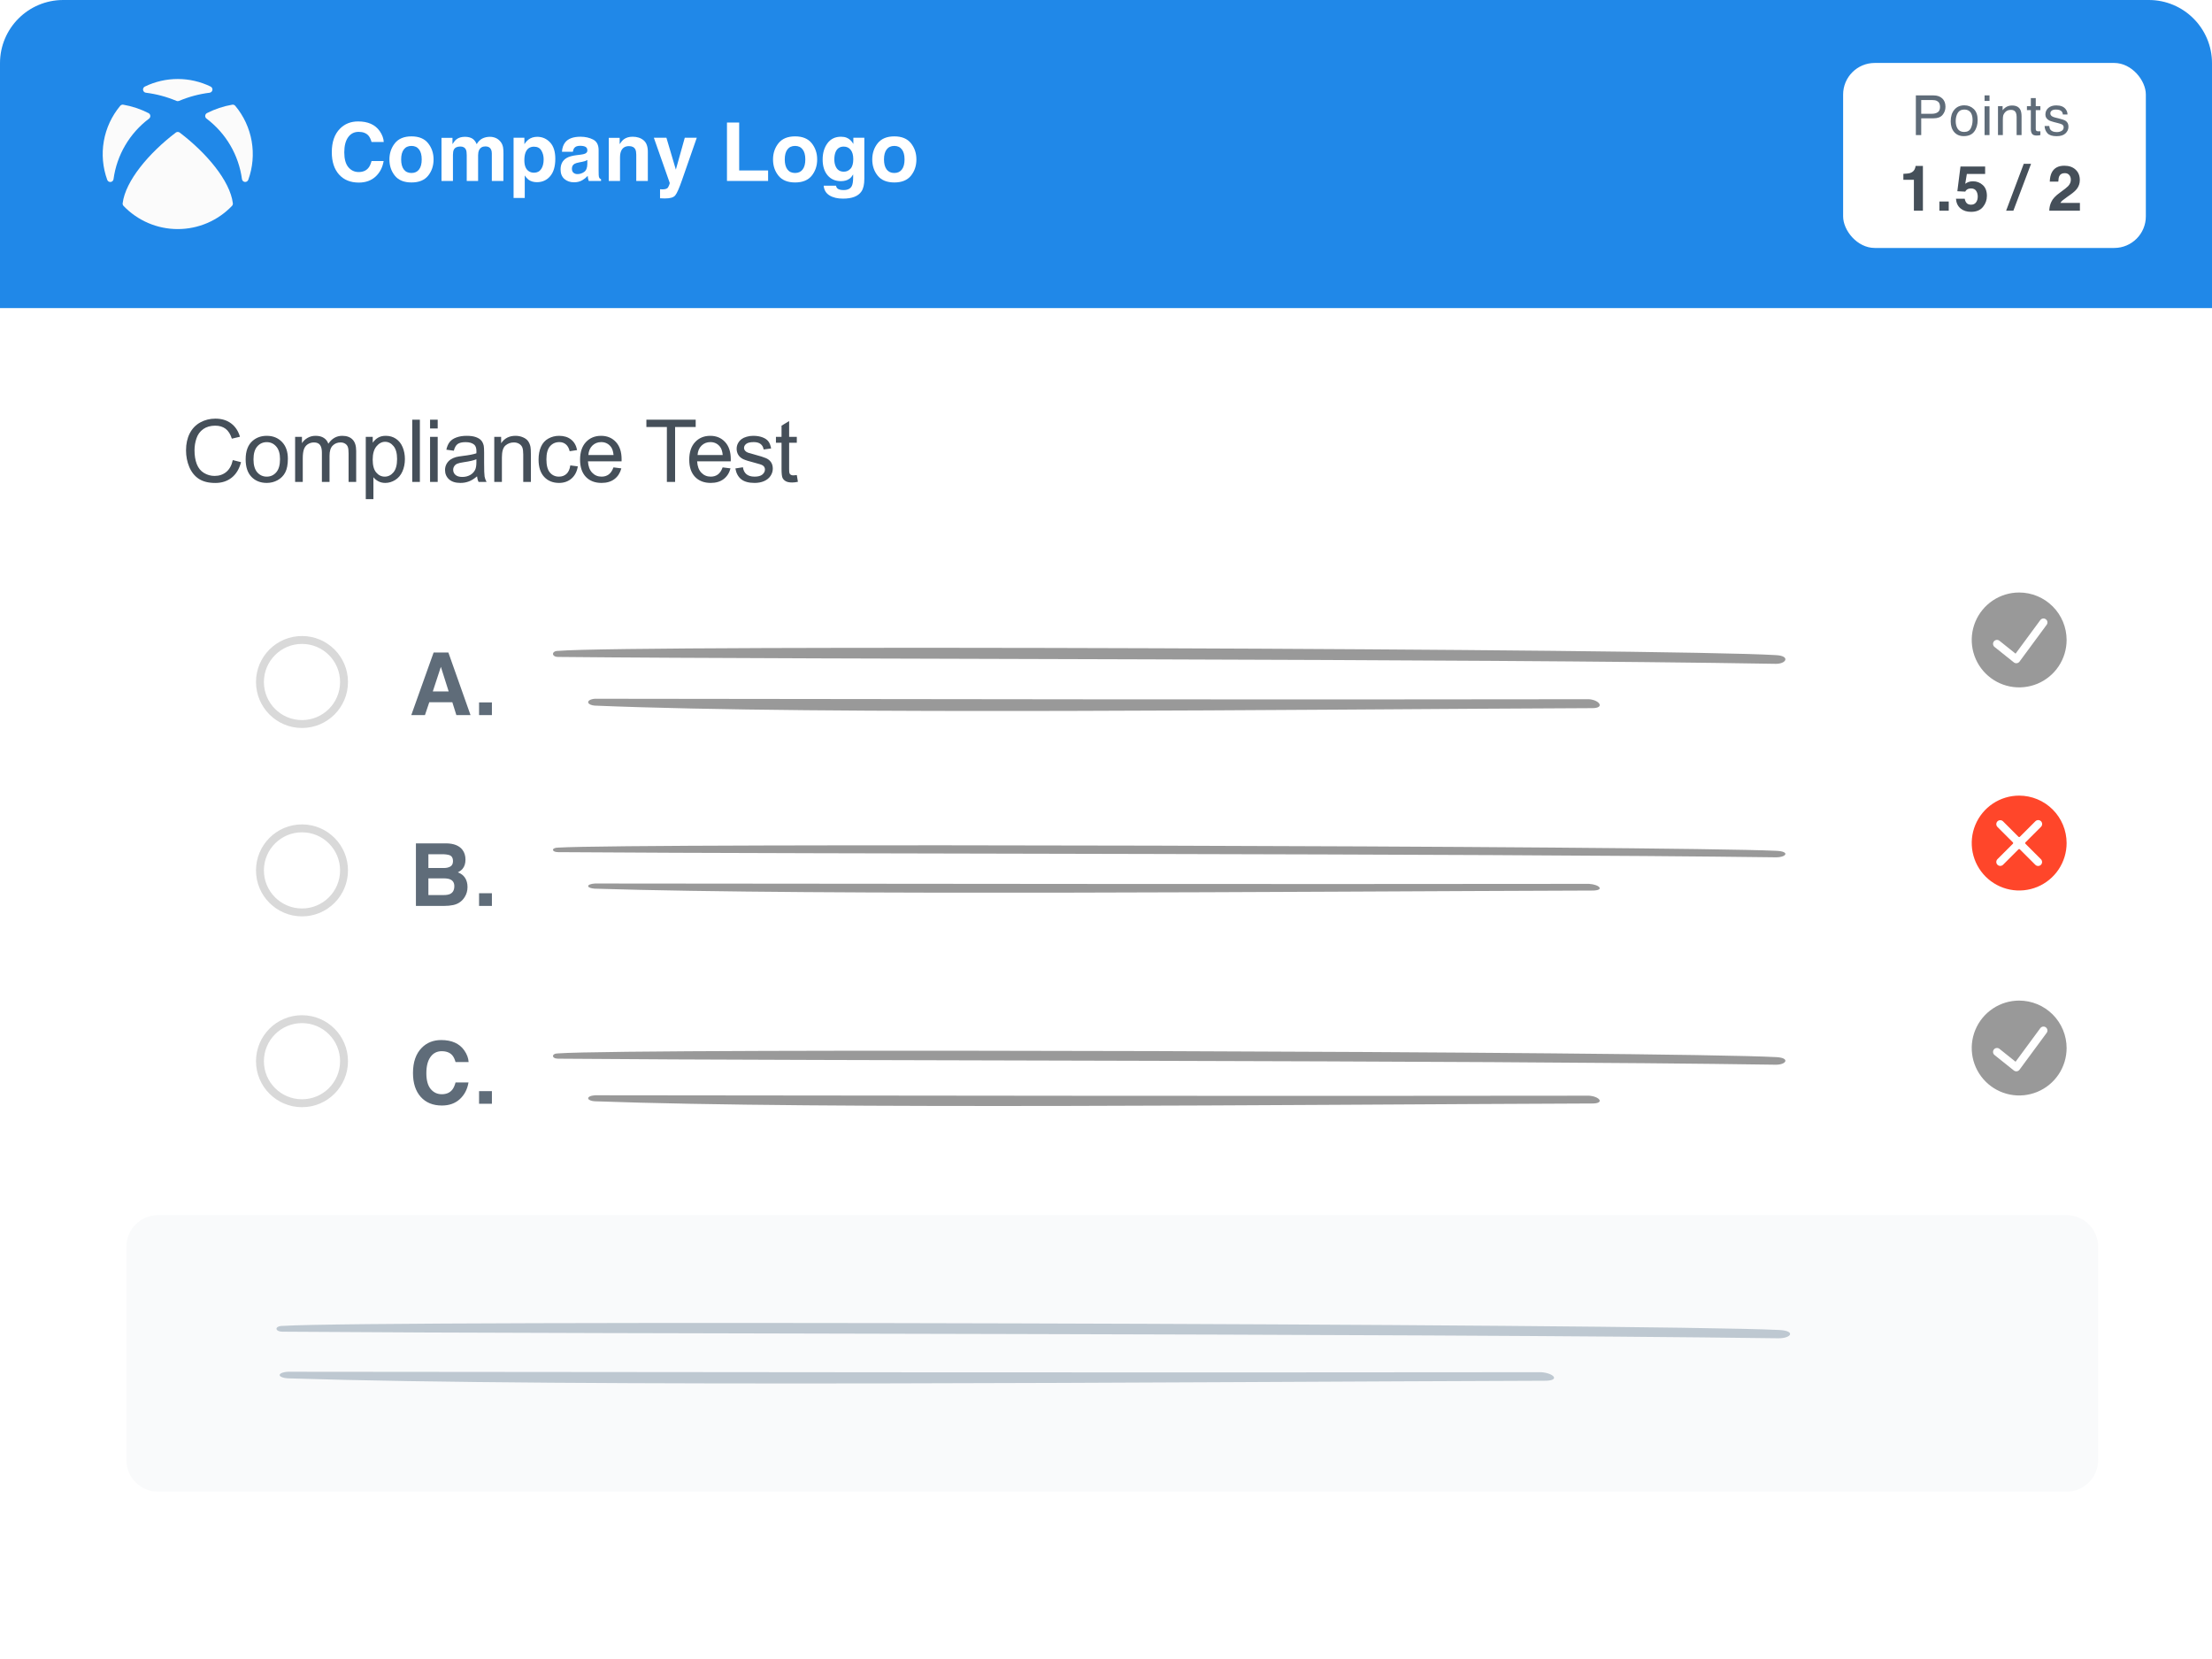 <svg width="280" height="210" viewBox="0 0 280 210" fill="none" xmlns="http://www.w3.org/2000/svg">
    <g filter="url(#filter0_d_3021_13858)">
        <rect width="280" height="210" rx="8" fill="white"/>
    </g>
    <path d="M0 8C0 3.582 3.582 0 8 0H272C276.418 0 280 3.582 280 8V39H0V8Z" fill="#2088E8"/>
    <path d="M29.467 58.239L30.509 58.502C30.29 59.358 29.896 60.012 29.327 60.463C28.761 60.91 28.069 61.134 27.248 61.134C26.4 61.134 25.709 60.962 25.175 60.619C24.645 60.271 24.241 59.77 23.961 59.115C23.686 58.459 23.548 57.756 23.548 57.004C23.548 56.184 23.704 55.47 24.015 54.861C24.33 54.248 24.776 53.785 25.352 53.47C25.933 53.151 26.57 52.992 27.265 52.992C28.052 52.992 28.715 53.192 29.252 53.593C29.789 53.994 30.163 54.558 30.375 55.285L29.349 55.527C29.166 54.954 28.901 54.537 28.554 54.275C28.206 54.014 27.77 53.883 27.243 53.883C26.638 53.883 26.131 54.028 25.723 54.318C25.319 54.608 25.034 54.999 24.869 55.489C24.704 55.976 24.622 56.479 24.622 56.998C24.622 57.668 24.719 58.254 24.912 58.755C25.109 59.253 25.413 59.625 25.825 59.872C26.237 60.119 26.683 60.243 27.163 60.243C27.746 60.243 28.24 60.074 28.645 59.738C29.05 59.401 29.324 58.902 29.467 58.239ZM31.095 58.148C31.095 57.092 31.388 56.309 31.975 55.801C32.466 55.378 33.064 55.167 33.769 55.167C34.553 55.167 35.194 55.425 35.692 55.94C36.19 56.453 36.439 57.161 36.439 58.067C36.439 58.801 36.328 59.38 36.106 59.802C35.887 60.221 35.567 60.547 35.144 60.78C34.725 61.013 34.267 61.129 33.769 61.129C32.971 61.129 32.324 60.873 31.83 60.361C31.34 59.849 31.095 59.111 31.095 58.148ZM32.088 58.148C32.088 58.878 32.247 59.426 32.566 59.791C32.885 60.153 33.286 60.334 33.769 60.334C34.249 60.334 34.648 60.151 34.967 59.786C35.286 59.421 35.445 58.864 35.445 58.116C35.445 57.41 35.284 56.877 34.962 56.515C34.643 56.15 34.245 55.967 33.769 55.967C33.286 55.967 32.885 56.148 32.566 56.51C32.247 56.871 32.088 57.417 32.088 58.148ZM37.357 61V55.296H38.222V56.096C38.401 55.817 38.639 55.593 38.937 55.425C39.234 55.253 39.572 55.167 39.952 55.167C40.374 55.167 40.72 55.255 40.988 55.43C41.26 55.606 41.452 55.851 41.563 56.166C42.014 55.5 42.601 55.167 43.325 55.167C43.89 55.167 44.325 55.325 44.63 55.64C44.934 55.951 45.086 56.433 45.086 57.084V61H44.125V57.407C44.125 57.02 44.093 56.742 44.028 56.574C43.967 56.402 43.855 56.264 43.69 56.161C43.525 56.057 43.332 56.005 43.11 56.005C42.709 56.005 42.376 56.139 42.111 56.408C41.846 56.673 41.713 57.099 41.713 57.686V61H40.746V57.294C40.746 56.864 40.668 56.542 40.51 56.327C40.353 56.112 40.095 56.005 39.737 56.005C39.465 56.005 39.212 56.077 38.979 56.22C38.75 56.363 38.584 56.572 38.48 56.848C38.376 57.124 38.324 57.521 38.324 58.041V61H37.357ZM46.3 63.186V55.296H47.181V56.037C47.389 55.747 47.623 55.53 47.885 55.387C48.146 55.24 48.463 55.167 48.836 55.167C49.323 55.167 49.752 55.292 50.125 55.543C50.497 55.794 50.778 56.148 50.968 56.606C51.158 57.061 51.253 57.561 51.253 58.105C51.253 58.689 51.147 59.215 50.936 59.684C50.728 60.15 50.424 60.508 50.023 60.758C49.625 61.005 49.206 61.129 48.766 61.129C48.444 61.129 48.154 61.061 47.896 60.925C47.641 60.789 47.432 60.617 47.267 60.409V63.186H46.3ZM47.176 58.18C47.176 58.914 47.325 59.457 47.622 59.808C47.919 60.158 48.279 60.334 48.701 60.334C49.131 60.334 49.498 60.153 49.802 59.791C50.11 59.426 50.264 58.862 50.264 58.1C50.264 57.373 50.114 56.828 49.813 56.467C49.516 56.105 49.16 55.924 48.744 55.924C48.333 55.924 47.967 56.118 47.649 56.504C47.334 56.888 47.176 57.446 47.176 58.18ZM52.182 61V53.126H53.149V61H52.182ZM54.438 54.238V53.126H55.405V54.238H54.438ZM54.438 61V55.296H55.405V61H54.438ZM60.384 60.296C60.026 60.601 59.681 60.816 59.347 60.941C59.018 61.066 58.664 61.129 58.284 61.129C57.657 61.129 57.176 60.977 56.839 60.672C56.503 60.364 56.334 59.972 56.334 59.496C56.334 59.217 56.397 58.963 56.522 58.733C56.651 58.501 56.818 58.315 57.022 58.175C57.23 58.035 57.462 57.929 57.72 57.858C57.91 57.808 58.196 57.759 58.579 57.713C59.36 57.62 59.935 57.509 60.303 57.38C60.307 57.247 60.309 57.163 60.309 57.127C60.309 56.734 60.218 56.456 60.035 56.295C59.788 56.077 59.421 55.967 58.934 55.967C58.479 55.967 58.143 56.048 57.924 56.209C57.709 56.367 57.55 56.648 57.446 57.052L56.501 56.923C56.587 56.519 56.728 56.193 56.925 55.946C57.122 55.695 57.407 55.504 57.779 55.371C58.151 55.235 58.583 55.167 59.074 55.167C59.56 55.167 59.956 55.224 60.261 55.339C60.565 55.453 60.789 55.599 60.932 55.774C61.075 55.946 61.175 56.164 61.233 56.429C61.265 56.594 61.281 56.891 61.281 57.321V58.61C61.281 59.509 61.301 60.078 61.34 60.318C61.383 60.554 61.465 60.782 61.587 61H60.578C60.477 60.8 60.413 60.565 60.384 60.296ZM60.303 58.137C59.953 58.28 59.426 58.402 58.724 58.502C58.327 58.56 58.046 58.624 57.881 58.696C57.717 58.767 57.589 58.873 57.5 59.013C57.41 59.149 57.365 59.301 57.365 59.469C57.365 59.727 57.462 59.942 57.656 60.114C57.852 60.286 58.139 60.372 58.515 60.372C58.887 60.372 59.219 60.291 59.509 60.13C59.799 59.965 60.012 59.741 60.148 59.459C60.252 59.24 60.303 58.918 60.303 58.492V58.137ZM62.565 61V55.296H63.435V56.107C63.854 55.48 64.459 55.167 65.251 55.167C65.594 55.167 65.909 55.23 66.196 55.355C66.486 55.477 66.703 55.638 66.846 55.838C66.989 56.039 67.089 56.277 67.147 56.553C67.182 56.732 67.2 57.045 67.2 57.493V61H66.233V57.53C66.233 57.136 66.196 56.843 66.121 56.649C66.045 56.453 65.911 56.297 65.718 56.182C65.528 56.064 65.304 56.005 65.046 56.005C64.635 56.005 64.278 56.136 63.978 56.397C63.68 56.658 63.532 57.154 63.532 57.885V61H62.565ZM72.19 58.911L73.141 59.034C73.037 59.69 72.77 60.203 72.341 60.576C71.915 60.944 71.39 61.129 70.767 61.129C69.986 61.129 69.358 60.875 68.882 60.366C68.409 59.854 68.173 59.122 68.173 58.169C68.173 57.553 68.275 57.015 68.479 56.553C68.683 56.091 68.993 55.745 69.408 55.516C69.827 55.283 70.282 55.167 70.772 55.167C71.392 55.167 71.898 55.325 72.292 55.64C72.686 55.951 72.939 56.395 73.05 56.972L72.11 57.117C72.02 56.734 71.861 56.445 71.632 56.252C71.406 56.059 71.132 55.962 70.81 55.962C70.323 55.962 69.927 56.137 69.623 56.488C69.319 56.836 69.166 57.387 69.166 58.143C69.166 58.909 69.313 59.466 69.607 59.813C69.9 60.16 70.284 60.334 70.756 60.334C71.136 60.334 71.453 60.218 71.707 59.985C71.961 59.752 72.122 59.394 72.19 58.911ZM77.653 59.163L78.652 59.287C78.494 59.87 78.203 60.323 77.776 60.645C77.35 60.968 76.806 61.129 76.144 61.129C75.309 61.129 74.647 60.873 74.156 60.361C73.669 59.845 73.426 59.124 73.426 58.196C73.426 57.237 73.673 56.492 74.167 55.962C74.661 55.432 75.302 55.167 76.09 55.167C76.853 55.167 77.476 55.427 77.959 55.946C78.442 56.465 78.684 57.196 78.684 58.137C78.684 58.194 78.682 58.28 78.679 58.395H74.425C74.461 59.022 74.638 59.502 74.957 59.834C75.275 60.167 75.673 60.334 76.149 60.334C76.503 60.334 76.806 60.241 77.057 60.055C77.307 59.868 77.506 59.571 77.653 59.163ZM74.478 57.6H77.664C77.621 57.12 77.499 56.76 77.298 56.52C76.99 56.148 76.591 55.962 76.101 55.962C75.657 55.962 75.282 56.111 74.978 56.408C74.677 56.705 74.511 57.102 74.478 57.6ZM84.415 61V54.055H81.821V53.126H88.062V54.055H85.457V61H84.415ZM91.473 59.163L92.472 59.287C92.315 59.87 92.023 60.323 91.597 60.645C91.171 60.968 90.626 61.129 89.964 61.129C89.13 61.129 88.467 60.873 87.977 60.361C87.49 59.845 87.246 59.124 87.246 58.196C87.246 57.237 87.493 56.492 87.987 55.962C88.482 55.432 89.123 55.167 89.91 55.167C90.673 55.167 91.296 55.427 91.779 55.946C92.263 56.465 92.504 57.196 92.504 58.137C92.504 58.194 92.503 58.28 92.499 58.395H88.245C88.281 59.022 88.458 59.502 88.777 59.834C89.096 60.167 89.493 60.334 89.969 60.334C90.324 60.334 90.626 60.241 90.877 60.055C91.128 59.868 91.326 59.571 91.473 59.163ZM88.299 57.6H91.484C91.441 57.12 91.319 56.76 91.119 56.52C90.811 56.148 90.412 55.962 89.921 55.962C89.477 55.962 89.103 56.111 88.799 56.408C88.498 56.705 88.331 57.102 88.299 57.6ZM93.085 59.297L94.041 59.147C94.095 59.53 94.243 59.824 94.487 60.028C94.734 60.232 95.078 60.334 95.518 60.334C95.962 60.334 96.291 60.245 96.506 60.065C96.721 59.883 96.829 59.67 96.829 59.426C96.829 59.208 96.734 59.036 96.544 58.911C96.411 58.825 96.082 58.715 95.555 58.583C94.847 58.404 94.354 58.25 94.079 58.121C93.806 57.989 93.599 57.808 93.455 57.579C93.316 57.346 93.246 57.09 93.246 56.81C93.246 56.556 93.303 56.322 93.418 56.107C93.536 55.889 93.695 55.708 93.896 55.565C94.046 55.453 94.25 55.36 94.508 55.285C94.77 55.206 95.049 55.167 95.346 55.167C95.794 55.167 96.186 55.231 96.522 55.36C96.862 55.489 97.113 55.665 97.274 55.887C97.435 56.105 97.546 56.399 97.607 56.768L96.662 56.897C96.619 56.603 96.494 56.374 96.286 56.209C96.082 56.044 95.792 55.962 95.416 55.962C94.972 55.962 94.655 56.035 94.465 56.182C94.275 56.329 94.18 56.501 94.18 56.698C94.18 56.823 94.22 56.936 94.299 57.036C94.377 57.14 94.501 57.226 94.669 57.294C94.766 57.33 95.051 57.412 95.523 57.541C96.207 57.724 96.683 57.874 96.952 57.992C97.224 58.107 97.437 58.275 97.591 58.497C97.745 58.719 97.822 58.995 97.822 59.324C97.822 59.647 97.727 59.951 97.537 60.237C97.351 60.52 97.081 60.74 96.726 60.898C96.372 61.052 95.971 61.129 95.523 61.129C94.782 61.129 94.216 60.975 93.826 60.667C93.439 60.359 93.192 59.903 93.085 59.297ZM100.862 60.135L101.002 60.989C100.73 61.047 100.486 61.075 100.272 61.075C99.921 61.075 99.648 61.02 99.455 60.909C99.262 60.798 99.126 60.653 99.047 60.474C98.968 60.291 98.929 59.91 98.929 59.33V56.048H98.22V55.296H98.929V53.883L99.89 53.303V55.296H100.862V56.048H99.89V59.383C99.89 59.659 99.906 59.836 99.939 59.915C99.974 59.994 100.03 60.056 100.105 60.103C100.184 60.15 100.295 60.173 100.438 60.173C100.545 60.173 100.687 60.16 100.862 60.135Z" fill="#454F59"/>
    <g clip-path="url(#clip0_3021_13858)">
        <path d="M255.591 100.711C254.404 100.711 253.242 101.063 252.255 101.723C251.267 102.383 250.498 103.321 250.043 104.418C249.589 105.515 249.47 106.723 249.701 107.888C249.933 109.053 250.505 110.123 251.345 110.963C252.185 111.803 253.255 112.375 254.42 112.606C255.585 112.838 256.792 112.719 257.889 112.265C258.987 111.81 259.925 111.04 260.585 110.053C261.244 109.065 261.597 107.904 261.597 106.716C261.595 105.124 260.962 103.598 259.836 102.472C258.71 101.346 257.183 100.713 255.591 100.711V100.711ZM258.339 108.756C258.387 108.802 258.425 108.858 258.451 108.919C258.477 108.98 258.491 109.045 258.492 109.112C258.492 109.178 258.479 109.244 258.454 109.306C258.429 109.367 258.392 109.423 258.345 109.47C258.298 109.517 258.242 109.554 258.181 109.579C258.119 109.604 258.053 109.617 257.987 109.617C257.92 109.616 257.855 109.602 257.794 109.576C257.733 109.55 257.677 109.512 257.631 109.464L255.679 107.512C255.656 107.489 255.624 107.476 255.591 107.476C255.558 107.476 255.526 107.489 255.502 107.512L253.55 109.464C253.456 109.556 253.329 109.608 253.197 109.608C253.064 109.608 252.937 109.556 252.843 109.464C252.749 109.37 252.696 109.243 252.696 109.11C252.696 108.977 252.749 108.85 252.843 108.756L254.795 106.804C254.806 106.793 254.815 106.779 254.822 106.764C254.828 106.749 254.831 106.732 254.831 106.716C254.831 106.7 254.828 106.683 254.822 106.668C254.815 106.653 254.806 106.639 254.795 106.628L252.843 104.676C252.749 104.582 252.696 104.455 252.697 104.322C252.697 104.189 252.75 104.062 252.844 103.968C252.938 103.874 253.065 103.822 253.198 103.822C253.33 103.822 253.458 103.875 253.551 103.969L255.503 105.921C255.515 105.932 255.529 105.941 255.544 105.948C255.559 105.954 255.575 105.957 255.592 105.957C255.608 105.957 255.625 105.954 255.64 105.948C255.655 105.941 255.669 105.932 255.68 105.921L257.632 103.969C257.678 103.919 257.733 103.879 257.795 103.852C257.856 103.824 257.923 103.809 257.99 103.808C258.058 103.806 258.125 103.819 258.187 103.844C258.25 103.869 258.307 103.907 258.354 103.954C258.402 104.002 258.439 104.059 258.465 104.122C258.49 104.184 258.502 104.251 258.5 104.319C258.499 104.386 258.484 104.453 258.456 104.514C258.428 104.576 258.388 104.631 258.339 104.676L256.387 106.628C256.375 106.64 256.366 106.654 256.36 106.669C256.354 106.684 256.35 106.7 256.35 106.717C256.35 106.733 256.354 106.749 256.36 106.764C256.366 106.78 256.375 106.793 256.387 106.805L258.339 108.756Z" fill="#FF462A"/>
    </g>
    <g clip-path="url(#clip1_3021_13858)">
        <path d="M255.591 75C254.404 75 253.242 75.352 252.255 76.012C251.267 76.672 250.498 77.61 250.043 78.707C249.589 79.805 249.47 81.012 249.701 82.177C249.933 83.342 250.505 84.412 251.345 85.252C252.185 86.092 253.255 86.664 254.42 86.895C255.585 87.127 256.792 87.008 257.889 86.554C258.987 86.099 259.925 85.329 260.585 84.342C261.244 83.354 261.597 82.193 261.597 81.005C261.595 79.413 260.962 77.887 259.836 76.761C258.71 75.635 257.183 75.002 255.591 75ZM259.058 79.104L255.632 83.752C255.592 83.806 255.541 83.851 255.483 83.885C255.425 83.919 255.361 83.941 255.294 83.949C255.228 83.958 255.16 83.954 255.095 83.936C255.03 83.918 254.97 83.888 254.917 83.846L252.471 81.891C252.419 81.85 252.376 81.799 252.345 81.741C252.313 81.684 252.293 81.62 252.286 81.555C252.271 81.423 252.309 81.291 252.392 81.187C252.475 81.083 252.596 81.017 252.728 81.002C252.86 80.988 252.992 81.026 253.096 81.109L255.136 82.741L258.252 78.512C258.29 78.455 258.338 78.407 258.395 78.37C258.451 78.333 258.515 78.308 258.582 78.296C258.648 78.285 258.717 78.286 258.782 78.302C258.848 78.317 258.91 78.346 258.965 78.386C259.019 78.426 259.065 78.477 259.1 78.535C259.134 78.593 259.156 78.658 259.165 78.725C259.174 78.792 259.169 78.86 259.15 78.925C259.132 78.99 259.1 79.051 259.058 79.104Z" fill="#999999"/>
    </g>
    <g clip-path="url(#clip2_3021_13858)">
        <path d="M255.591 126.656C254.404 126.656 253.242 127.008 252.255 127.668C251.267 128.328 250.498 129.266 250.043 130.363C249.589 131.461 249.47 132.668 249.701 133.833C249.933 134.998 250.505 136.068 251.345 136.908C252.185 137.748 253.255 138.32 254.42 138.552C255.585 138.783 256.792 138.664 257.889 138.21C258.987 137.755 259.925 136.986 260.585 135.998C261.244 135.01 261.597 133.849 261.597 132.662C261.595 131.069 260.962 129.543 259.836 128.417C258.71 127.291 257.183 126.658 255.591 126.656ZM259.058 130.76L255.632 135.409C255.592 135.462 255.541 135.507 255.483 135.541C255.425 135.575 255.361 135.597 255.294 135.606C255.228 135.614 255.16 135.61 255.095 135.592C255.03 135.574 254.97 135.544 254.917 135.503L252.471 133.547C252.419 133.506 252.376 133.455 252.345 133.397C252.313 133.34 252.293 133.277 252.286 133.211C252.271 133.079 252.309 132.947 252.392 132.843C252.475 132.74 252.596 132.673 252.728 132.659C252.86 132.644 252.992 132.682 253.096 132.765L255.136 134.397L258.252 130.168C258.29 130.112 258.338 130.063 258.395 130.026C258.451 129.989 258.515 129.964 258.582 129.953C258.648 129.941 258.717 129.943 258.782 129.958C258.848 129.973 258.91 130.002 258.965 130.042C259.019 130.082 259.065 130.133 259.1 130.191C259.134 130.249 259.156 130.314 259.165 130.381C259.174 130.448 259.169 130.516 259.15 130.581C259.132 130.647 259.1 130.707 259.058 130.76Z" fill="#999999"/>
    </g>
    <path d="M57.256 88.888H54.34L53.792 90.516H52.062L54.888 82.599H56.757L59.56 90.516H57.767L57.256 88.888ZM56.794 87.524L55.806 84.409L54.786 87.524H56.794ZM60.64 88.915H62.267V90.516H60.64V88.915Z" fill="#5F6C79"/>
    <circle cx="38.227" cy="86.329" r="5.321" fill="white" stroke="#D9D9D9"/>
    <circle cx="38.227" cy="110.176" r="5.321" fill="white" stroke="#D9D9D9"/>
    <circle cx="38.227" cy="134.329" r="5.321" fill="white" stroke="#D9D9D9"/>
    <path d="M56.236 114.672H52.648V106.755H56.494C57.464 106.769 58.151 107.05 58.556 107.598C58.8 107.935 58.921 108.338 58.921 108.807C58.921 109.29 58.8 109.679 58.556 109.972C58.42 110.137 58.22 110.287 57.955 110.423C58.359 110.57 58.664 110.803 58.868 111.122C59.075 111.44 59.179 111.827 59.179 112.282C59.179 112.751 59.061 113.172 58.825 113.544C58.674 113.791 58.486 113.999 58.261 114.167C58.007 114.36 57.706 114.493 57.358 114.564C57.015 114.636 56.641 114.672 56.236 114.672ZM56.198 111.186H54.227V113.297H56.171C56.519 113.297 56.789 113.25 56.982 113.157C57.333 112.985 57.509 112.656 57.509 112.169C57.509 111.757 57.339 111.474 56.998 111.32C56.809 111.234 56.542 111.19 56.198 111.186ZM57.02 109.677C57.235 109.548 57.342 109.317 57.342 108.984C57.342 108.615 57.199 108.372 56.913 108.253C56.666 108.171 56.35 108.13 55.967 108.13H54.227V109.875H56.171C56.519 109.875 56.802 109.809 57.02 109.677ZM60.64 113.071H62.267V114.672H60.64V113.071Z" fill="#5F6C79"/>
    <path d="M58.207 139.128C57.616 139.669 56.861 139.939 55.94 139.939C54.802 139.939 53.907 139.574 53.255 138.843C52.603 138.109 52.277 137.103 52.277 135.825C52.277 134.443 52.648 133.377 53.389 132.629C54.034 131.977 54.854 131.651 55.849 131.651C57.181 131.651 58.155 132.088 58.771 132.962C59.111 133.452 59.294 133.945 59.319 134.439H57.665C57.557 134.059 57.419 133.773 57.251 133.58C56.95 133.236 56.504 133.064 55.914 133.064C55.312 133.064 54.838 133.307 54.49 133.794C54.143 134.278 53.969 134.964 53.969 135.852C53.969 136.74 54.152 137.406 54.517 137.85C54.886 138.29 55.353 138.51 55.919 138.51C56.499 138.51 56.941 138.32 57.246 137.941C57.414 137.737 57.553 137.431 57.665 137.022H59.303C59.16 137.885 58.794 138.587 58.207 139.128ZM60.64 138.118H62.267V139.719H60.64V138.118Z" fill="#5F6C79"/>
    <rect x="233.307" y="7.969" width="38.319" height="23.417" rx="4" fill="white"/>
    <path d="M243.406 26.668H242.265V22.762H240.933V22.004C241.285 21.988 241.531 21.965 241.671 21.934C241.895 21.884 242.078 21.785 242.218 21.637C242.315 21.535 242.388 21.4 242.437 21.23C242.466 21.129 242.48 21.053 242.48 21.004H243.406V26.668ZM245.492 25.504H246.675V26.668H245.492V25.504ZM249.511 23.855C249.376 23.855 249.258 23.872 249.159 23.906C248.985 23.969 248.853 24.085 248.765 24.254L247.765 24.207L248.163 21.078H251.284V22.023H248.968L248.765 23.262C248.937 23.15 249.071 23.076 249.167 23.039C249.329 22.979 249.525 22.949 249.757 22.949C250.226 22.949 250.635 23.107 250.984 23.422C251.333 23.737 251.507 24.195 251.507 24.797C251.507 25.32 251.339 25.788 251.003 26.199C250.667 26.611 250.165 26.816 249.495 26.816C248.956 26.816 248.514 26.672 248.167 26.383C247.821 26.094 247.628 25.684 247.589 25.152H248.698C248.743 25.395 248.827 25.582 248.952 25.715C249.077 25.845 249.26 25.91 249.499 25.91C249.775 25.91 249.985 25.814 250.128 25.621C250.274 25.426 250.347 25.181 250.347 24.887C250.347 24.598 250.279 24.354 250.144 24.156C250.008 23.956 249.797 23.855 249.511 23.855ZM253.94 26.668L256.171 20.734H257.097L254.858 26.668H253.94ZM261.932 22.156C261.799 21.997 261.609 21.918 261.362 21.918C261.023 21.918 260.793 22.044 260.67 22.297C260.6 22.443 260.558 22.674 260.545 22.992H259.463C259.482 22.51 259.569 22.121 259.725 21.824C260.022 21.259 260.549 20.977 261.307 20.977C261.906 20.977 262.383 21.143 262.737 21.477C263.091 21.807 263.268 22.246 263.268 22.793C263.268 23.212 263.143 23.585 262.893 23.91C262.729 24.126 262.46 24.367 262.085 24.633L261.639 24.949C261.361 25.147 261.169 25.29 261.065 25.379C260.963 25.467 260.878 25.57 260.807 25.688H263.28V26.668H259.401C259.411 26.262 259.499 25.891 259.663 25.555C259.822 25.177 260.197 24.777 260.788 24.355C261.301 23.988 261.633 23.725 261.784 23.566C262.016 23.319 262.131 23.048 262.131 22.754C262.131 22.514 262.065 22.315 261.932 22.156Z" fill="#454F59"/>
    <path d="M242.513 12.077H244.772C245.219 12.077 245.579 12.203 245.852 12.456C246.125 12.707 246.262 13.06 246.262 13.516C246.262 13.908 246.14 14.249 245.896 14.541C245.653 14.83 245.278 14.975 244.772 14.975H243.193V17.098H242.513V12.077ZM245.575 13.519C245.575 13.15 245.438 12.899 245.165 12.767C245.015 12.697 244.808 12.661 244.546 12.661H243.193V14.401H244.546C244.852 14.401 245.099 14.336 245.288 14.206C245.479 14.076 245.575 13.847 245.575 13.519ZM248.627 16.701C249.035 16.701 249.314 16.547 249.465 16.24C249.617 15.93 249.694 15.586 249.694 15.207C249.694 14.866 249.639 14.588 249.53 14.373C249.356 14.036 249.058 13.868 248.634 13.868C248.258 13.868 247.985 14.011 247.814 14.298C247.643 14.585 247.557 14.932 247.557 15.337C247.557 15.727 247.643 16.052 247.814 16.311C247.985 16.571 248.256 16.701 248.627 16.701ZM248.651 13.331C249.123 13.331 249.522 13.488 249.848 13.803C250.173 14.117 250.336 14.58 250.336 15.19C250.336 15.781 250.193 16.268 249.906 16.653C249.619 17.038 249.173 17.231 248.569 17.231C248.066 17.231 247.666 17.061 247.369 16.722C247.073 16.38 246.925 15.922 246.925 15.348C246.925 14.732 247.081 14.242 247.393 13.878C247.706 13.513 248.125 13.331 248.651 13.331ZM251.211 13.454H251.837V17.098H251.211V13.454ZM251.211 12.077H251.837V12.774H251.211V12.077ZM252.91 13.437H253.494V13.957C253.667 13.742 253.851 13.588 254.045 13.495C254.238 13.402 254.454 13.355 254.691 13.355C255.21 13.355 255.561 13.536 255.743 13.898C255.843 14.097 255.894 14.38 255.894 14.749V17.098H255.268V14.79C255.268 14.567 255.235 14.387 255.169 14.251C255.06 14.023 254.861 13.909 254.574 13.909C254.428 13.909 254.309 13.924 254.215 13.953C254.047 14.003 253.899 14.104 253.771 14.254C253.669 14.375 253.601 14.5 253.569 14.63C253.54 14.758 253.525 14.941 253.525 15.18V17.098H252.91V13.437ZM257.069 12.415H257.691V13.437H258.276V13.94H257.691V16.329C257.691 16.456 257.735 16.542 257.821 16.585C257.869 16.61 257.949 16.623 258.06 16.623C258.09 16.623 258.122 16.623 258.156 16.623C258.19 16.62 258.23 16.617 258.276 16.612V17.098C258.205 17.118 258.131 17.133 258.054 17.142C257.978 17.151 257.896 17.156 257.808 17.156C257.52 17.156 257.326 17.083 257.223 16.937C257.121 16.789 257.069 16.598 257.069 16.363V13.94H256.574V13.437H257.069V12.415ZM259.4 15.949C259.418 16.154 259.47 16.311 259.554 16.421C259.709 16.619 259.978 16.718 260.361 16.718C260.589 16.718 260.789 16.669 260.962 16.571C261.135 16.471 261.222 16.317 261.222 16.11C261.222 15.953 261.152 15.833 261.013 15.751C260.925 15.701 260.749 15.643 260.487 15.577L259.998 15.454C259.686 15.376 259.456 15.29 259.308 15.194C259.044 15.027 258.911 14.797 258.911 14.503C258.911 14.157 259.036 13.877 259.284 13.663C259.535 13.448 259.871 13.341 260.292 13.341C260.844 13.341 261.241 13.503 261.485 13.827C261.638 14.032 261.712 14.253 261.707 14.49H261.126C261.115 14.351 261.066 14.224 260.979 14.11C260.838 13.949 260.593 13.868 260.244 13.868C260.012 13.868 259.835 13.912 259.715 14.001C259.596 14.09 259.537 14.207 259.537 14.353C259.537 14.512 259.616 14.64 259.773 14.736C259.864 14.793 259.998 14.843 260.176 14.886L260.583 14.985C261.025 15.092 261.321 15.196 261.471 15.296C261.711 15.454 261.83 15.701 261.83 16.038C261.83 16.364 261.706 16.645 261.458 16.882C261.212 17.119 260.836 17.238 260.33 17.238C259.785 17.238 259.399 17.115 259.171 16.869C258.946 16.62 258.825 16.314 258.809 15.949H259.4Z" fill="#5F6C79"/>
    <path d="M201.506 139.683C203.174 139.698 202.518 138.797 201.154 138.695C160.08 138.76 115.381 138.68 75.328 138.643C75.193 138.65 75.064 138.667 74.947 138.693C74.83 138.719 74.729 138.753 74.648 138.794C74.568 138.835 74.51 138.882 74.478 138.931C74.447 138.981 74.442 139.032 74.464 139.083C74.494 139.161 74.588 139.234 74.734 139.292C74.88 139.35 75.07 139.389 75.278 139.403C104.356 140.457 163.646 139.823 201.506 139.683ZM224.777 134.774C226.148 134.787 226.624 133.896 224.841 133.813C211.537 133.085 79.894 132.665 70.67 133.34C69.776 133.332 69.792 134.004 70.626 134.011C104.403 134.303 185.416 134.184 224.777 134.774Z" fill="#999999"/>
    <path d="M201.506 89.638C203.174 89.655 202.518 88.625 201.154 88.508C160.08 88.583 115.381 88.491 75.328 88.449C75.193 88.457 75.064 88.476 74.947 88.506C74.83 88.536 74.729 88.575 74.648 88.622C74.568 88.669 74.51 88.722 74.478 88.779C74.447 88.835 74.442 88.894 74.464 88.951C74.494 89.041 74.588 89.125 74.734 89.191C74.88 89.257 75.07 89.301 75.278 89.318C104.356 90.523 163.646 89.798 201.506 89.638ZM224.777 84.028C226.148 84.042 226.624 83.024 224.841 82.929C211.537 82.097 79.894 81.618 70.67 82.389C69.776 82.379 69.792 83.147 70.626 83.156C104.403 83.49 185.416 83.353 224.777 84.028Z" fill="#999999"/>
    <path d="M201.506 112.728C203.174 112.741 202.518 111.969 201.154 111.881C160.08 111.937 115.381 111.869 75.328 111.837C75.193 111.843 75.064 111.857 74.947 111.879C74.83 111.902 74.729 111.931 74.648 111.966C74.568 112.002 74.51 112.042 74.478 112.084C74.447 112.126 74.442 112.171 74.464 112.214C74.494 112.281 74.588 112.344 74.734 112.393C74.88 112.443 75.07 112.476 75.278 112.489C104.356 113.392 163.646 112.848 201.506 112.728ZM224.777 108.521C226.148 108.532 226.624 107.768 224.841 107.697C211.537 107.072 79.894 106.713 70.67 107.292C69.776 107.285 69.792 107.86 70.626 107.867C104.403 108.117 185.416 108.015 224.777 108.521Z" fill="#999999"/>
    <path d="M16 157.816C16 155.607 17.791 153.816 20 153.816H261.585C263.794 153.816 265.585 155.607 265.585 157.816V184.816C265.585 187.026 263.794 188.816 261.585 188.816H20C17.791 188.816 16 187.026 16 184.816V157.816Z" fill="#F9FAFB"/>
    <path d="M195.499 174.777C197.547 174.794 196.742 173.808 195.066 173.696C144.621 173.767 85.667 173.68 36.475 173.639C36.31 173.647 36.151 173.665 36.007 173.693C35.864 173.722 35.739 173.76 35.64 173.805C35.541 173.849 35.47 173.901 35.431 173.955C35.393 174.009 35.387 174.065 35.414 174.12C35.45 174.206 35.566 174.287 35.745 174.35C35.924 174.413 36.158 174.455 36.413 174.472C72.126 175.625 149.001 174.931 195.499 174.777ZM225.094 169.404C226.777 169.418 227.362 168.442 225.172 168.351C208.833 167.554 47.151 167.094 35.823 167.834C34.725 167.824 34.744 168.56 35.769 168.568C77.254 168.888 176.752 168.758 225.094 169.404Z" fill="#BEC8D1"/>
<!--    <rect x="16" y="158" width="100" height="35" rx="6" fill="#4F4F4F"/>-->
<!--    <path d="M32.8341 179H28.9201V170.363H33.1154C34.174 170.379 34.924 170.686 35.3654 171.283C35.631 171.65 35.7638 172.09 35.7638 172.602C35.7638 173.129 35.631 173.553 35.3654 173.873C35.217 174.053 34.9982 174.217 34.7091 174.365C35.1506 174.525 35.4826 174.779 35.7052 175.127C35.9318 175.475 36.0451 175.896 36.0451 176.393C36.0451 176.904 35.9162 177.363 35.6584 177.77C35.4943 178.039 35.2892 178.266 35.0431 178.449C34.7658 178.66 34.4377 178.805 34.0588 178.883C33.6838 178.961 33.2756 179 32.8341 179ZM32.7931 175.197H30.6427V177.5H32.7638C33.1427 177.5 33.4377 177.449 33.6486 177.348C34.0314 177.16 34.2228 176.801 34.2228 176.27C34.2228 175.82 34.0373 175.512 33.6662 175.344C33.4591 175.25 33.1681 175.201 32.7931 175.197ZM33.6896 173.551C33.924 173.41 34.0412 173.158 34.0412 172.795C34.0412 172.393 33.8849 172.127 33.5724 171.998C33.3029 171.908 32.9591 171.863 32.5412 171.863H30.6427V173.768H32.7638C33.1427 173.768 33.4513 173.695 33.6896 173.551ZM40.8788 174.154C40.207 174.154 39.7558 174.373 39.5253 174.811C39.3964 175.057 39.332 175.436 39.332 175.947V179H37.6503V172.613H39.2441V173.727C39.5019 173.301 39.7265 173.01 39.9179 172.854C40.2304 172.592 40.6366 172.461 41.1366 172.461C41.1679 172.461 41.1933 172.463 41.2128 172.467C41.2363 172.467 41.2851 172.469 41.3593 172.473V174.184C41.2538 174.172 41.1601 174.164 41.0781 174.16C40.996 174.156 40.9296 174.154 40.8788 174.154ZM42.8239 173.305C43.2653 172.742 44.0231 172.461 45.0974 172.461C45.7966 172.461 46.4177 172.6 46.9606 172.877C47.5036 173.154 47.7751 173.678 47.7751 174.447V177.377C47.7751 177.58 47.779 177.826 47.7868 178.115C47.7985 178.334 47.8317 178.482 47.8864 178.561C47.9411 178.639 48.0231 178.703 48.1325 178.754V179H46.3161C46.2653 178.871 46.2302 178.75 46.2106 178.637C46.1911 178.523 46.1755 178.395 46.1638 178.25C45.9333 178.5 45.6677 178.713 45.3669 178.889C45.0075 179.096 44.6013 179.199 44.1481 179.199C43.57 179.199 43.0915 179.035 42.7126 178.707C42.3376 178.375 42.1501 177.906 42.1501 177.301C42.1501 176.516 42.4528 175.947 43.0583 175.596C43.3903 175.404 43.8786 175.268 44.5231 175.186L45.0915 175.115C45.4001 175.076 45.6208 175.027 45.7536 174.969C45.9919 174.867 46.111 174.709 46.111 174.494C46.111 174.232 46.0192 174.053 45.8356 173.955C45.6559 173.854 45.3903 173.803 45.0388 173.803C44.6442 173.803 44.3649 173.9 44.2009 174.096C44.0837 174.24 44.0056 174.436 43.9665 174.682H42.3552C42.3903 174.123 42.5466 173.664 42.8239 173.305ZM44.0661 177.793C44.2224 177.922 44.4138 177.986 44.6403 177.986C44.9997 177.986 45.3298 177.881 45.6306 177.67C45.9352 177.459 46.0934 177.074 46.1052 176.516V175.895C45.9997 175.961 45.8923 176.016 45.7829 176.059C45.6774 176.098 45.5309 176.135 45.3434 176.17L44.9684 176.24C44.6169 176.303 44.3649 176.379 44.2126 176.469C43.9548 176.621 43.8259 176.857 43.8259 177.178C43.8259 177.463 43.9059 177.668 44.0661 177.793ZM52.5092 173.85C51.9428 173.85 51.5541 174.09 51.3432 174.57C51.2338 174.824 51.1791 175.148 51.1791 175.543V179H49.5151V172.625H51.1264V173.557C51.3413 173.229 51.5444 172.992 51.7358 172.848C52.0795 172.59 52.5151 172.461 53.0424 172.461C53.7026 172.461 54.2416 172.635 54.6596 172.982C55.0815 173.326 55.2924 173.898 55.2924 174.699V179H53.5815V175.115C53.5815 174.779 53.5366 174.521 53.4467 174.342C53.2827 174.014 52.9702 173.85 52.5092 173.85ZM62.8918 170.375V179H61.2688V178.115C61.0305 178.494 60.759 178.77 60.4543 178.941C60.1496 179.113 59.7707 179.199 59.3176 179.199C58.5715 179.199 57.9426 178.898 57.4309 178.297C56.9231 177.691 56.6691 176.916 56.6691 175.971C56.6691 174.881 56.9191 174.023 57.4191 173.398C57.9231 172.773 58.5949 172.461 59.4348 172.461C59.8215 172.461 60.1652 172.547 60.466 172.719C60.7668 172.887 61.0109 173.121 61.1984 173.422V170.375H62.8918ZM58.3918 175.848C58.3918 176.438 58.509 176.908 58.7434 177.26C58.9738 177.615 59.3254 177.793 59.7981 177.793C60.2707 177.793 60.6301 177.617 60.8762 177.266C61.1223 176.914 61.2453 176.459 61.2453 175.9C61.2453 175.119 61.0481 174.561 60.6535 174.225C60.4113 174.021 60.1301 173.92 59.8098 173.92C59.3215 173.92 58.9621 174.105 58.7316 174.477C58.5051 174.844 58.3918 175.301 58.3918 175.848ZM70.122 177.125C70.0791 177.504 69.8818 177.889 69.5302 178.279C68.9834 178.9 68.2177 179.211 67.2334 179.211C66.4209 179.211 65.7041 178.949 65.083 178.426C64.4619 177.902 64.1513 177.051 64.1513 175.871C64.1513 174.766 64.4306 173.918 64.9892 173.328C65.5517 172.738 66.2802 172.443 67.1748 172.443C67.706 172.443 68.1845 172.543 68.6103 172.742C69.0361 172.941 69.3877 173.256 69.665 173.686C69.915 174.064 70.0771 174.504 70.1513 175.004C70.1943 175.297 70.2119 175.719 70.2041 176.27H65.833C65.8564 176.91 66.0576 177.359 66.4365 177.617C66.667 177.777 66.9443 177.857 67.2685 177.857C67.6123 177.857 67.8916 177.76 68.1064 177.564C68.2236 177.459 68.3271 177.312 68.417 177.125H70.122ZM68.4697 175.168C68.4424 174.727 68.3076 174.393 68.0654 174.166C67.8271 173.936 67.5302 173.82 67.1748 173.82C66.7881 173.82 66.4873 173.941 66.2724 174.184C66.0615 174.426 65.9287 174.754 65.874 175.168H68.4697ZM77.3874 170.375V179H75.7644V178.115C75.5261 178.494 75.2546 178.77 74.9499 178.941C74.6452 179.113 74.2663 179.199 73.8132 179.199C73.0671 179.199 72.4382 178.898 71.9265 178.297C71.4187 177.691 71.1648 176.916 71.1648 175.971C71.1648 174.881 71.4148 174.023 71.9148 173.398C72.4187 172.773 73.0906 172.461 73.9304 172.461C74.3171 172.461 74.6609 172.547 74.9616 172.719C75.2624 172.887 75.5066 173.121 75.6941 173.422V170.375H77.3874ZM72.8874 175.848C72.8874 176.438 73.0046 176.908 73.239 177.26C73.4695 177.615 73.821 177.793 74.2937 177.793C74.7663 177.793 75.1257 177.617 75.3718 177.266C75.6179 176.914 75.7409 176.459 75.7409 175.9C75.7409 175.119 75.5437 174.561 75.1491 174.225C74.907 174.021 74.6257 173.92 74.3054 173.92C73.8171 173.92 73.4577 174.105 73.2273 174.477C73.0007 174.844 72.8874 175.301 72.8874 175.848ZM85.6545 177.811V179.059L84.8635 179.088C84.0745 179.115 83.5354 178.979 83.2463 178.678C83.0588 178.486 82.9651 178.191 82.9651 177.793V173.861H82.0745V172.672H82.9651V170.891H84.6174V172.672H85.6545V173.861H84.6174V177.236C84.6174 177.498 84.6506 177.662 84.717 177.729C84.7834 177.791 84.9866 177.822 85.3264 177.822C85.3772 177.822 85.4299 177.822 85.4846 177.822C85.5432 177.818 85.5998 177.814 85.6545 177.811ZM92.4336 177.125C92.3906 177.504 92.1934 177.889 91.8418 178.279C91.2949 178.9 90.5293 179.211 89.5449 179.211C88.7324 179.211 88.0156 178.949 87.3945 178.426C86.7734 177.902 86.4629 177.051 86.4629 175.871C86.4629 174.766 86.7422 173.918 87.3008 173.328C87.8633 172.738 88.5918 172.443 89.4863 172.443C90.0176 172.443 90.4961 172.543 90.9219 172.742C91.3477 172.941 91.6992 173.256 91.9766 173.686C92.2266 174.064 92.3887 174.504 92.4629 175.004C92.5059 175.297 92.5234 175.719 92.5156 176.27H88.1445C88.168 176.91 88.3691 177.359 88.7481 177.617C88.9785 177.777 89.2559 177.857 89.5801 177.857C89.9238 177.857 90.2031 177.76 90.418 177.564C90.5352 177.459 90.6387 177.312 90.7285 177.125H92.4336ZM90.7813 175.168C90.7539 174.727 90.6191 174.393 90.377 174.166C90.1387 173.936 89.8418 173.82 89.4863 173.82C89.0996 173.82 88.7988 173.941 88.584 174.184C88.3731 174.426 88.2402 174.754 88.1856 175.168H90.7813ZM98.2869 172.906C98.7869 173.227 99.074 173.777 99.1482 174.559H97.4783C97.4548 174.344 97.3943 174.174 97.2966 174.049C97.1131 173.822 96.8006 173.709 96.3591 173.709C95.9959 173.709 95.7361 173.766 95.5798 173.879C95.4275 173.992 95.3513 174.125 95.3513 174.277C95.3513 174.469 95.4334 174.607 95.5974 174.693C95.7615 174.783 96.3416 174.938 97.3377 175.156C98.0017 175.312 98.4998 175.549 98.8318 175.865C99.1599 176.186 99.324 176.586 99.324 177.066C99.324 177.699 99.0877 178.217 98.615 178.619C98.1463 179.018 97.4197 179.217 96.4353 179.217C95.4314 179.217 94.6892 179.006 94.2088 178.584C93.7322 178.158 93.4939 177.617 93.4939 176.961H95.1873C95.2224 177.258 95.2986 177.469 95.4158 177.594C95.6228 177.816 96.0056 177.928 96.5642 177.928C96.8923 177.928 97.1521 177.879 97.3435 177.781C97.5388 177.684 97.6365 177.537 97.6365 177.342C97.6365 177.154 97.5584 177.012 97.4021 176.914C97.2459 176.816 96.6658 176.648 95.6619 176.41C94.9392 176.23 94.4295 176.006 94.1326 175.736C93.8357 175.471 93.6873 175.088 93.6873 174.588C93.6873 173.998 93.9177 173.492 94.3787 173.07C94.8435 172.645 95.4959 172.432 96.3357 172.432C97.1326 172.432 97.783 172.59 98.2869 172.906ZM103.73 177.811V179.059L102.939 179.088C102.15 179.115 101.611 178.979 101.322 178.678C101.134 178.486 101.041 178.191 101.041 177.793V173.861H100.15V172.672H101.041V170.891H102.693V172.672H103.73V173.861H102.693V177.236C102.693 177.498 102.726 177.662 102.793 177.729C102.859 177.791 103.062 177.822 103.402 177.822C103.453 177.822 103.505 177.822 103.56 177.822C103.619 177.818 103.675 177.814 103.73 177.811Z" fill="white"/>-->
    <path d="M47.538 22.354C46.986 22.859 46.281 23.111 45.421 23.111C44.358 23.111 43.522 22.77 42.913 22.088C42.304 21.402 42 20.463 42 19.269C42 17.978 42.346 16.983 43.038 16.284C43.64 15.675 44.406 15.371 45.336 15.371C46.58 15.371 47.489 15.779 48.065 16.595C48.382 17.053 48.553 17.513 48.576 17.974H47.031C46.931 17.62 46.802 17.352 46.645 17.172C46.364 16.851 45.948 16.69 45.396 16.69C44.834 16.69 44.391 16.918 44.067 17.373C43.742 17.824 43.58 18.465 43.58 19.294C43.58 20.123 43.751 20.745 44.092 21.16C44.436 21.571 44.873 21.777 45.401 21.777C45.943 21.777 46.356 21.6 46.64 21.245C46.797 21.055 46.928 20.769 47.031 20.387H48.561C48.428 21.193 48.086 21.849 47.538 22.354Z" fill="white"/>
    <path d="M54.19 18.13C54.651 18.709 54.882 19.392 54.882 20.182C54.882 20.984 54.651 21.672 54.19 22.243C53.728 22.812 53.027 23.096 52.088 23.096C51.148 23.096 50.447 22.812 49.986 22.243C49.524 21.672 49.294 20.984 49.294 20.182C49.294 19.392 49.524 18.709 49.986 18.13C50.447 17.552 51.148 17.262 52.088 17.262C53.027 17.262 53.728 17.552 54.19 18.13ZM52.083 18.471C51.665 18.471 51.342 18.62 51.115 18.918C50.891 19.212 50.779 19.633 50.779 20.182C50.779 20.73 50.891 21.153 51.115 21.451C51.342 21.748 51.665 21.897 52.083 21.897C52.501 21.897 52.822 21.748 53.046 21.451C53.27 21.153 53.382 20.73 53.382 20.182C53.382 19.633 53.27 19.212 53.046 18.918C52.822 18.62 52.501 18.471 52.083 18.471Z" fill="white"/>
    <path d="M58.98 18.943C58.86 18.678 58.624 18.546 58.273 18.546C57.865 18.546 57.591 18.678 57.45 18.943C57.373 19.093 57.335 19.317 57.335 19.615V22.905H55.885V17.448H57.275V18.245C57.452 17.961 57.619 17.759 57.776 17.638C58.054 17.424 58.413 17.317 58.855 17.317C59.273 17.317 59.61 17.409 59.868 17.593C60.075 17.764 60.233 17.983 60.34 18.25C60.527 17.929 60.759 17.694 61.037 17.543C61.331 17.393 61.659 17.317 62.02 17.317C62.261 17.317 62.498 17.364 62.732 17.458C62.966 17.552 63.179 17.715 63.369 17.95C63.523 18.14 63.627 18.374 63.68 18.652C63.714 18.836 63.73 19.105 63.73 19.459L63.72 22.905H62.256V19.424C62.256 19.217 62.222 19.046 62.155 18.913C62.028 18.658 61.794 18.531 61.453 18.531C61.059 18.531 60.786 18.695 60.635 19.023C60.559 19.197 60.52 19.406 60.52 19.65V22.905H59.08V19.65C59.08 19.326 59.047 19.09 58.98 18.943Z" fill="white"/>
    <path d="M69.63 18.025C70.071 18.496 70.292 19.189 70.292 20.101C70.292 21.065 70.074 21.799 69.64 22.304C69.208 22.808 68.651 23.061 67.969 23.061C67.534 23.061 67.173 22.952 66.886 22.735C66.728 22.615 66.575 22.439 66.424 22.208V25.058H65.01V17.438H66.379V18.245C66.533 18.008 66.697 17.821 66.871 17.684C67.188 17.439 67.566 17.317 68.004 17.317C68.643 17.317 69.185 17.553 69.63 18.025ZM68.817 20.172C68.817 19.75 68.72 19.377 68.526 19.053C68.335 18.729 68.024 18.567 67.593 18.567C67.075 18.567 66.719 18.812 66.525 19.304C66.424 19.565 66.374 19.896 66.374 20.297C66.374 20.933 66.543 21.379 66.881 21.636C67.081 21.787 67.319 21.862 67.593 21.862C67.991 21.862 68.294 21.708 68.501 21.401C68.712 21.093 68.817 20.683 68.817 20.172Z" fill="white"/>
    <path d="M71.536 18.03C71.914 17.548 72.562 17.307 73.482 17.307C74.081 17.307 74.612 17.426 75.077 17.663C75.542 17.901 75.775 18.349 75.775 19.008V21.516C75.775 21.69 75.778 21.901 75.785 22.148C75.795 22.335 75.823 22.462 75.87 22.529C75.917 22.596 75.987 22.651 76.081 22.695V22.905H74.525C74.482 22.795 74.452 22.692 74.435 22.595C74.418 22.497 74.405 22.387 74.395 22.263C74.198 22.477 73.97 22.66 73.713 22.81C73.405 22.988 73.057 23.076 72.669 23.076C72.174 23.076 71.765 22.936 71.441 22.655C71.119 22.37 70.959 21.969 70.959 21.451C70.959 20.779 71.218 20.292 71.736 19.991C72.021 19.827 72.439 19.71 72.99 19.64L73.477 19.58C73.741 19.546 73.93 19.505 74.044 19.454C74.248 19.367 74.35 19.232 74.35 19.048C74.35 18.824 74.271 18.67 74.114 18.587C73.96 18.5 73.733 18.456 73.432 18.456C73.094 18.456 72.855 18.54 72.715 18.707C72.614 18.831 72.547 18.998 72.514 19.209H71.135C71.165 18.73 71.298 18.337 71.536 18.03ZM72.599 21.872C72.733 21.983 72.897 22.038 73.091 22.038C73.398 22.038 73.681 21.947 73.939 21.767C74.199 21.586 74.335 21.257 74.345 20.779V20.247C74.255 20.304 74.163 20.351 74.069 20.387C73.979 20.421 73.853 20.453 73.693 20.483L73.372 20.543C73.071 20.596 72.855 20.662 72.725 20.738C72.504 20.869 72.394 21.071 72.394 21.346C72.394 21.59 72.462 21.765 72.599 21.872Z" fill="white"/>
    <path d="M79.622 18.496C79.137 18.496 78.804 18.702 78.624 19.113C78.53 19.331 78.483 19.608 78.483 19.946V22.905H77.059V17.448H78.438V18.245C78.622 17.965 78.796 17.762 78.96 17.638C79.254 17.418 79.627 17.307 80.079 17.307C80.644 17.307 81.105 17.456 81.463 17.754C81.824 18.048 82.005 18.538 82.005 19.224V22.905H80.54V19.58C80.54 19.292 80.501 19.071 80.425 18.918C80.284 18.637 80.017 18.496 79.622 18.496Z" fill="white"/>
    <path d="M85.551 21.471L86.68 17.438H88.2L86.324 22.815C85.963 23.852 85.677 24.494 85.466 24.741C85.255 24.992 84.834 25.118 84.202 25.118C84.075 25.118 83.973 25.116 83.896 25.113C83.819 25.113 83.704 25.108 83.55 25.098V23.954L83.73 23.964C83.871 23.971 84.005 23.966 84.132 23.949C84.259 23.932 84.366 23.894 84.453 23.834C84.536 23.777 84.613 23.658 84.683 23.477C84.757 23.297 84.787 23.186 84.774 23.146L82.767 17.438H84.357L85.551 21.471Z" fill="white"/>
    <path d="M92.022 15.511H93.567V21.576H97.229V22.905H92.022V15.511Z" fill="white"/>
    <path d="M102.747 18.13C103.209 18.709 103.439 19.392 103.439 20.182C103.439 20.984 103.209 21.672 102.747 22.243C102.286 22.812 101.585 23.096 100.645 23.096C99.706 23.096 99.005 22.812 98.543 22.243C98.082 21.672 97.851 20.984 97.851 20.182C97.851 19.392 98.082 18.709 98.543 18.13C99.005 17.552 99.706 17.262 100.645 17.262C101.585 17.262 102.286 17.552 102.747 18.13ZM100.64 18.471C100.222 18.471 99.899 18.62 99.672 18.918C99.448 19.212 99.336 19.633 99.336 20.182C99.336 20.73 99.448 21.153 99.672 21.451C99.899 21.748 100.222 21.897 100.64 21.897C101.058 21.897 101.379 21.748 101.603 21.451C101.827 21.153 101.939 20.73 101.939 20.182C101.939 19.633 101.827 19.212 101.603 18.918C101.379 18.62 101.058 18.471 100.64 18.471Z" fill="white"/>
    <path d="M106.013 23.864C106.166 23.994 106.426 24.059 106.79 24.059C107.305 24.059 107.65 23.887 107.823 23.543C107.937 23.322 107.994 22.951 107.994 22.429V22.078C107.857 22.312 107.71 22.488 107.553 22.605C107.268 22.822 106.899 22.931 106.444 22.931C105.742 22.931 105.18 22.685 104.759 22.193C104.341 21.698 104.132 21.029 104.132 20.187C104.132 19.374 104.334 18.692 104.738 18.14C105.143 17.585 105.717 17.307 106.459 17.307C106.733 17.307 106.972 17.349 107.176 17.433C107.524 17.577 107.805 17.841 108.019 18.225V17.438H109.409V22.625C109.409 23.33 109.29 23.862 109.052 24.22C108.644 24.835 107.862 25.143 106.705 25.143C106.006 25.143 105.436 25.006 104.994 24.732C104.553 24.457 104.309 24.048 104.262 23.503H105.817C105.857 23.67 105.922 23.79 106.013 23.864ZM105.772 21.04C105.966 21.501 106.314 21.732 106.815 21.732C107.15 21.732 107.432 21.606 107.663 21.355C107.894 21.101 108.009 20.698 108.009 20.147C108.009 19.628 107.899 19.234 107.678 18.963C107.461 18.692 107.168 18.556 106.8 18.556C106.299 18.556 105.952 18.792 105.762 19.264C105.661 19.515 105.611 19.824 105.611 20.192C105.611 20.509 105.665 20.792 105.772 21.04Z" fill="white"/>
    <path d="M115.308 18.13C115.769 18.709 116 19.392 116 20.182C116 20.984 115.769 21.672 115.308 22.243C114.846 22.812 114.146 23.096 113.206 23.096C112.266 23.096 111.566 22.812 111.104 22.243C110.643 21.672 110.412 20.984 110.412 20.182C110.412 19.392 110.643 18.709 111.104 18.13C111.566 17.552 112.266 17.262 113.206 17.262C114.146 17.262 114.846 17.552 115.308 18.13ZM113.201 18.471C112.783 18.471 112.46 18.62 112.233 18.918C112.009 19.212 111.897 19.633 111.897 20.182C111.897 20.73 112.009 21.153 112.233 21.451C112.46 21.748 112.783 21.897 113.201 21.897C113.619 21.897 113.94 21.748 114.164 21.451C114.388 21.153 114.5 20.73 114.5 20.182C114.5 19.633 114.388 19.212 114.164 18.918C113.94 18.62 113.619 18.471 113.201 18.471Z" fill="white"/>
    <path d="M26.66 10.957C26.741 10.996 26.806 11.06 26.847 11.139C26.888 11.219 26.902 11.309 26.887 11.398C26.872 11.486 26.829 11.567 26.764 11.628C26.699 11.69 26.616 11.728 26.527 11.738C25.196 11.903 23.894 12.251 22.658 12.774C22.608 12.794 22.554 12.805 22.499 12.805C22.445 12.805 22.391 12.794 22.341 12.774C21.105 12.251 19.803 11.903 18.471 11.738C18.382 11.728 18.299 11.689 18.234 11.628C18.169 11.566 18.126 11.486 18.111 11.397C18.096 11.309 18.11 11.219 18.151 11.139C18.192 11.059 18.258 10.995 18.339 10.957C19.635 10.327 21.058 10 22.499 10C23.941 10 25.363 10.327 26.66 10.957Z" fill="#FBFBFB"/>
    <path d="M31.426 22.76C31.394 22.847 31.333 22.922 31.254 22.971C31.174 23.02 31.081 23.04 30.988 23.029C30.895 23.018 30.809 22.976 30.744 22.909C30.678 22.843 30.637 22.756 30.627 22.663C30.422 21.153 29.919 19.698 29.147 18.383C28.375 17.069 27.349 15.92 26.13 15.005C26.075 14.962 26.033 14.905 26.006 14.841C25.979 14.776 25.969 14.706 25.977 14.636C25.985 14.567 26.01 14.501 26.051 14.444C26.091 14.387 26.146 14.341 26.209 14.31C27.215 13.799 28.293 13.442 29.405 13.25C29.475 13.24 29.545 13.248 29.611 13.274C29.676 13.299 29.734 13.34 29.779 13.394C30.85 14.675 31.566 16.215 31.855 17.86C32.144 19.504 31.996 21.196 31.426 22.766V22.76Z" fill="#FBFBFB"/>
    <path d="M29.475 25.726C29.483 25.787 29.477 25.849 29.458 25.907C29.439 25.965 29.407 26.019 29.364 26.063C28.478 26.991 27.413 27.729 26.233 28.233C25.053 28.737 23.784 28.997 22.501 28.997C21.218 28.997 19.948 28.737 18.769 28.233C17.589 27.729 16.524 26.991 15.637 26.063C15.595 26.019 15.563 25.965 15.544 25.907C15.525 25.849 15.519 25.787 15.527 25.726C15.88 22.898 18.85 19.37 22.251 16.784C22.323 16.729 22.411 16.699 22.501 16.699C22.591 16.699 22.679 16.729 22.751 16.784C26.152 19.369 29.122 22.898 29.475 25.726Z" fill="#FBFBFB"/>
    <path d="M14.372 22.669C14.362 22.762 14.321 22.849 14.255 22.915C14.19 22.982 14.104 23.024 14.011 23.035C13.918 23.046 13.825 23.026 13.745 22.977C13.666 22.928 13.605 22.853 13.573 22.765C13.003 21.196 12.855 19.504 13.144 17.859C13.433 16.215 14.149 14.675 15.22 13.393C15.265 13.34 15.323 13.299 15.388 13.274C15.454 13.249 15.524 13.24 15.594 13.25C16.708 13.443 17.787 13.802 18.795 14.316C18.858 14.347 18.912 14.392 18.952 14.449C18.993 14.506 19.018 14.573 19.026 14.642C19.034 14.711 19.024 14.782 18.997 14.846C18.97 14.911 18.928 14.968 18.873 15.011C17.653 15.926 16.627 17.074 15.854 18.389C15.081 19.703 14.578 21.158 14.372 22.669Z" fill="#FBFBFB"/>
    <defs>
        <filter id="filter0_d_3021_13858" x="-24" y="-20" width="328" height="258" filterUnits="userSpaceOnUse" color-interpolation-filters="sRGB">
            <feFlood flood-opacity="0" result="BackgroundImageFix"/>
            <feColorMatrix in="SourceAlpha" type="matrix" values="0 0 0 0 0 0 0 0 0 0 0 0 0 0 0 0 0 0 127 0" result="hardAlpha"/>
            <feOffset dy="4"/>
            <feGaussianBlur stdDeviation="12"/>
            <feComposite in2="hardAlpha" operator="out"/>
            <feColorMatrix type="matrix" values="0 0 0 0 0 0 0 0 0 0 0 0 0 0 0 0 0 0 0.1 0"/>
            <feBlend mode="normal" in2="BackgroundImageFix" result="effect1_dropShadow_3021_13858"/>
            <feBlend mode="normal" in="SourceGraphic" in2="effect1_dropShadow_3021_13858" result="shape"/>
        </filter>
        <clipPath id="clip0_3021_13858">
            <rect width="12.011" height="12.011" fill="white" transform="translate(249.586 100.711)"/>
        </clipPath>
        <clipPath id="clip1_3021_13858">
            <rect width="12.011" height="12.011" fill="white" transform="translate(249.586 75)"/>
        </clipPath>
        <clipPath id="clip2_3021_13858">
            <rect width="12.011" height="12.011" fill="white" transform="translate(249.586 126.656)"/>
        </clipPath>
    </defs>
</svg>
